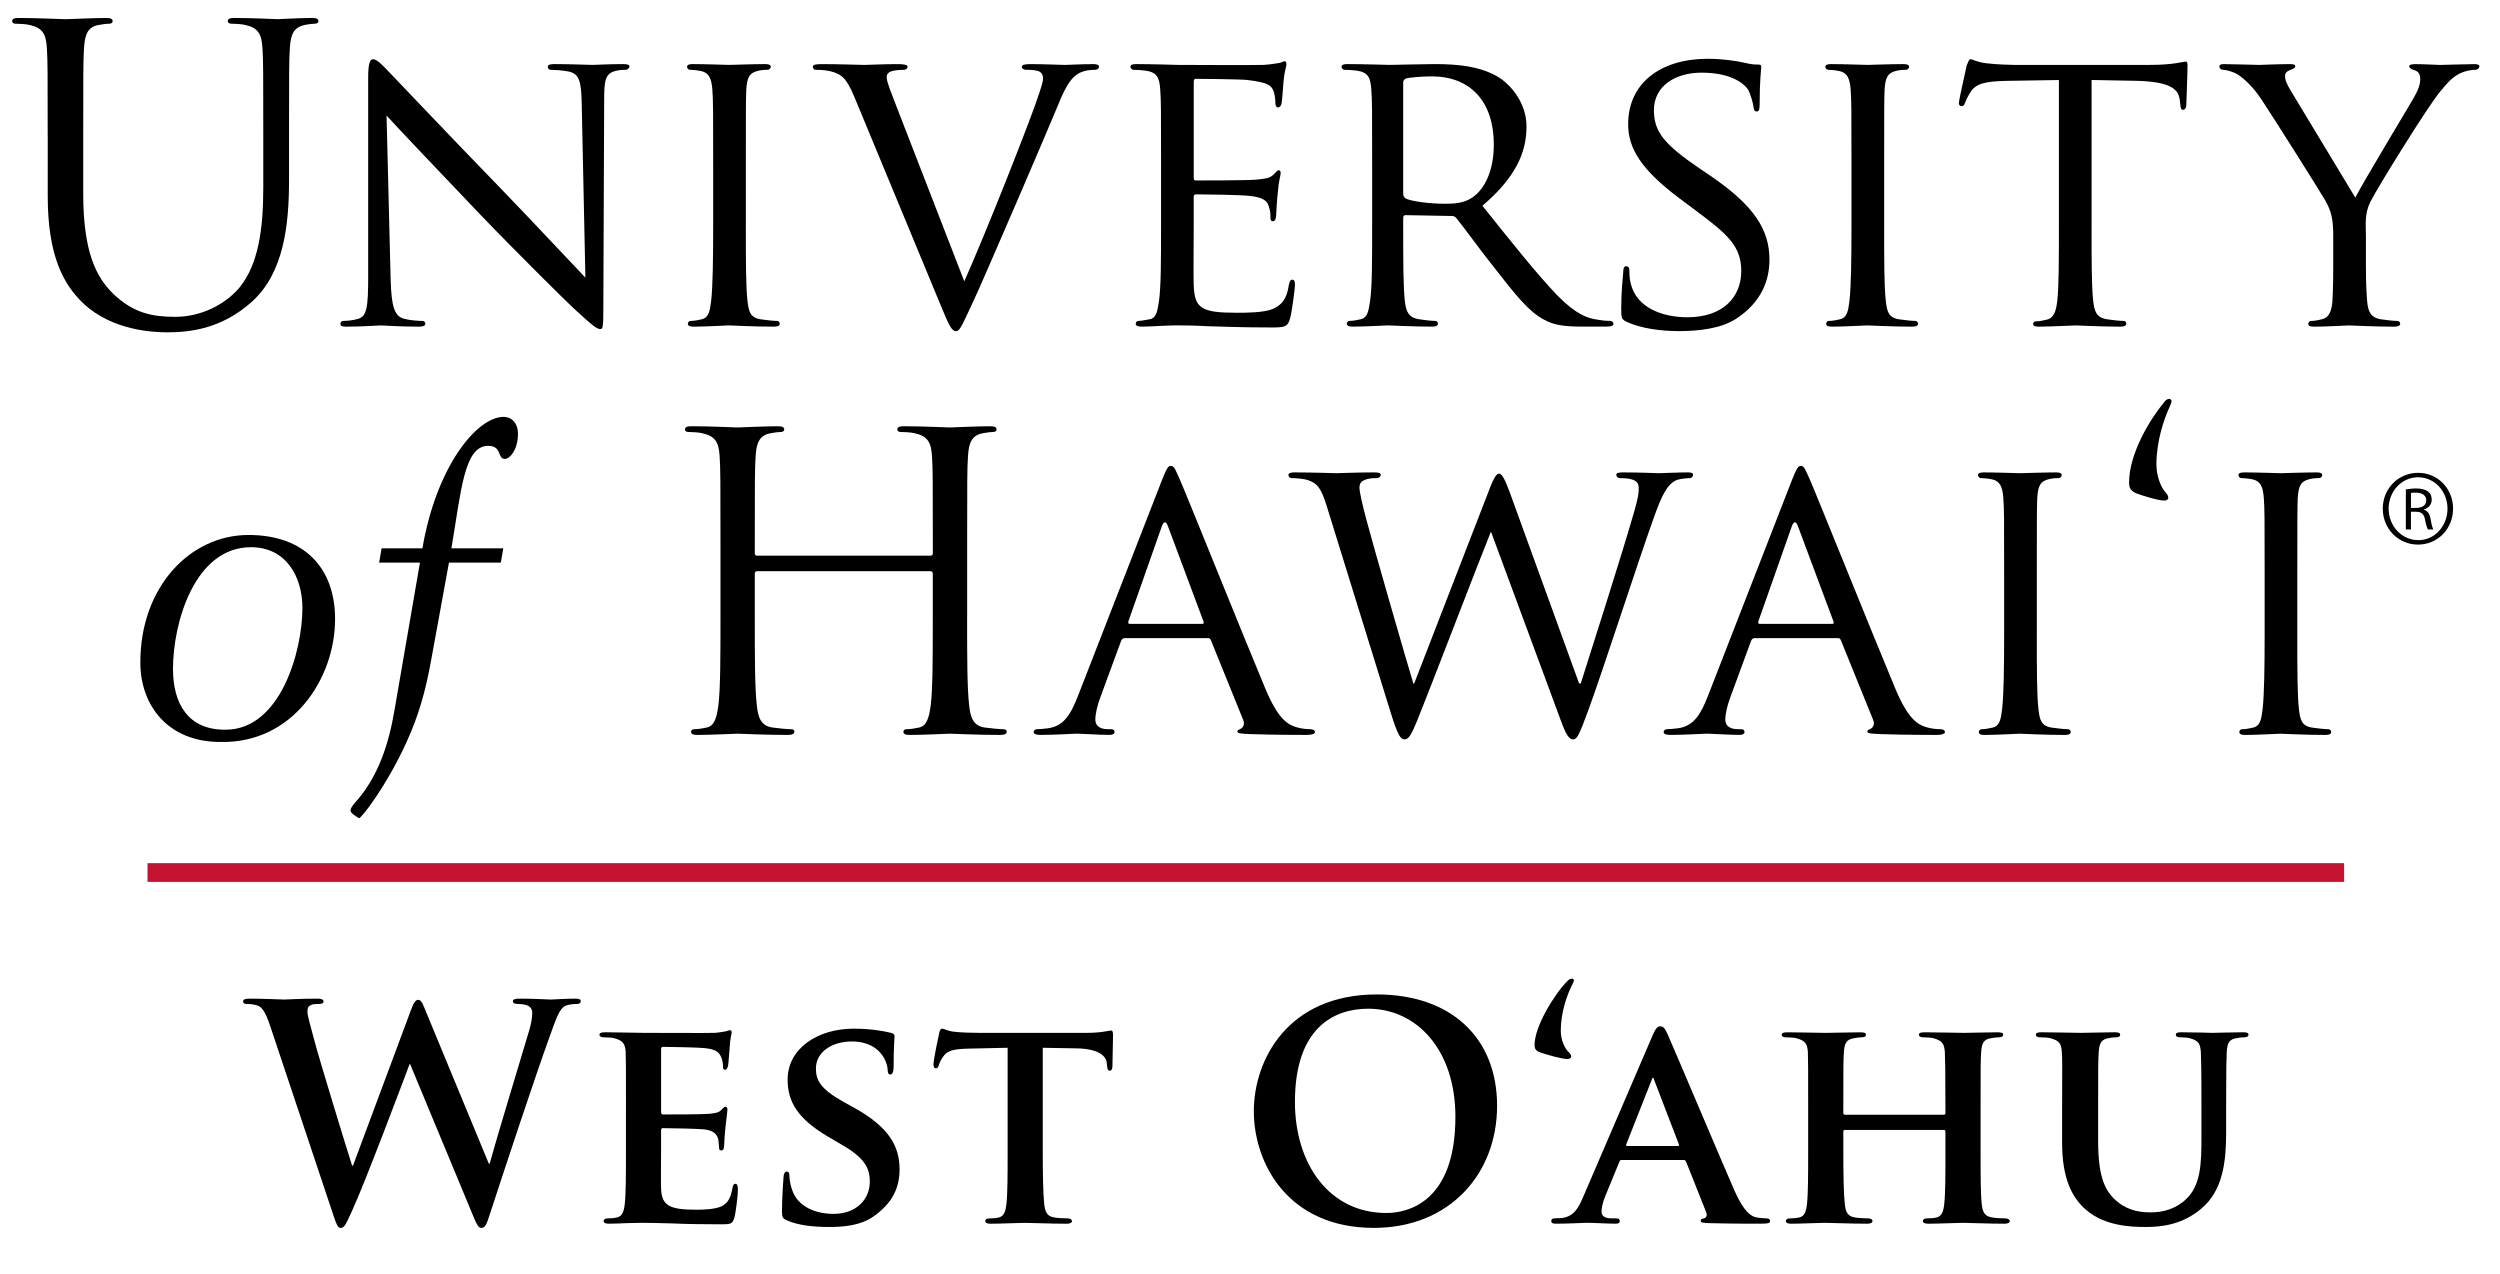 <?xml version="1.0" encoding="UTF-8"?> <!-- Generator: Adobe Illustrator 16.0.0, SVG Export Plug-In . SVG Version: 6.00 Build 0) --> <svg xmlns="http://www.w3.org/2000/svg" xmlns:xlink="http://www.w3.org/1999/xlink" version="1.1" id="Layer_1" x="0px" y="0px" width="146.952px" height="74.866px" viewBox="0 0 146.952 74.866" xml:space="preserve"> <g> <g> <path d="M2.803,8.016c0-3.744,0-4.416-0.048-5.184c-0.048-0.816-0.24-1.2-1.031-1.369c-0.193-0.047-0.601-0.07-0.816-0.07 c-0.097,0-0.192-0.049-0.192-0.145c0-0.144,0.12-0.192,0.384-0.192c1.08,0,2.544,0.072,2.76,0.072s1.656-0.072,2.377-0.072 c0.264,0,0.383,0.049,0.383,0.192c0,0.096-0.095,0.145-0.191,0.145c-0.168,0-0.312,0.023-0.6,0.07 C5.179,1.56,4.986,1.993,4.938,2.833C4.892,3.6,4.892,4.272,4.892,8.016v3.359c0,3.456,0.768,4.944,1.799,5.928 c1.177,1.104,2.256,1.321,3.624,1.321c1.464,0,2.904-0.696,3.769-1.729c1.104-1.367,1.392-3.408,1.392-5.88v-3 c0-3.744,0-4.416-0.048-5.184c-0.049-0.816-0.24-1.2-1.032-1.369c-0.192-0.047-0.6-0.07-0.815-0.07 c-0.097,0-0.191-0.049-0.191-0.145c0-0.144,0.119-0.192,0.383-0.192c1.08,0,2.4,0.072,2.544,0.072 c0.169,0,1.296-0.072,2.017-0.072c0.264,0,0.383,0.049,0.383,0.192c0,0.096-0.095,0.145-0.191,0.145 c-0.168,0-0.312,0.023-0.601,0.07c-0.646,0.145-0.84,0.529-0.888,1.369c-0.047,0.768-0.047,1.439-0.047,5.184v2.568 c0,2.591-0.288,5.472-2.209,7.176c-1.729,1.535-3.527,1.775-4.943,1.775c-0.816,0-3.24-0.096-4.943-1.703 c-1.178-1.128-2.089-2.809-2.089-6.312V8.016z"></path> <path d="M22.962,16.417c0.048,1.68,0.24,2.184,0.816,2.328c0.384,0.095,0.863,0.119,1.056,0.119c0.097,0,0.168,0.072,0.168,0.168 c0,0.12-0.144,0.169-0.384,0.169c-1.2,0-2.04-0.073-2.232-0.073c-0.191,0-1.08,0.073-2.039,0.073 c-0.217,0-0.336-0.024-0.336-0.169c0-0.096,0.072-0.168,0.167-0.168c0.169,0,0.552-0.024,0.864-0.119 c0.529-0.145,0.6-0.696,0.6-2.545V4.512c0-0.816,0.121-1.031,0.288-1.031c0.24,0,0.601,0.407,0.816,0.623 c0.336,0.336,3.408,3.6,6.673,6.959c2.087,2.161,4.343,4.586,4.991,5.257L34.194,6.096c-0.024-1.319-0.145-1.775-0.793-1.896 c-0.383-0.073-0.863-0.097-1.031-0.097c-0.144,0-0.168-0.121-0.168-0.191c0-0.119,0.168-0.145,0.407-0.145 c0.961,0,1.97,0.048,2.208,0.048c0.241,0,0.937-0.048,1.801-0.048c0.217,0,0.384,0.025,0.384,0.145 c0,0.07-0.096,0.191-0.239,0.191c-0.097,0-0.266,0-0.504,0.048c-0.696,0.144-0.745,0.552-0.745,1.776l-0.048,11.951 c0,1.345-0.024,1.465-0.168,1.465c-0.217,0-0.432-0.168-1.607-1.248c-0.217-0.191-3.265-3.192-5.496-5.521 c-2.449-2.567-4.824-5.064-5.473-5.783L22.962,16.417z"></path> <path d="M43.841,13.273c0,1.968,0,3.574,0.097,4.415c0.072,0.6,0.145,0.984,0.769,1.08c0.312,0.048,0.768,0.096,0.959,0.096 c0.121,0,0.168,0.097,0.168,0.168c0,0.096-0.096,0.169-0.335,0.169c-1.177,0-2.544-0.073-2.641-0.073 c-0.12,0-1.439,0.073-2.087,0.073c-0.217,0-0.338-0.049-0.338-0.169c0-0.071,0.049-0.168,0.169-0.168 c0.191,0,0.456-0.048,0.648-0.096c0.407-0.096,0.479-0.48,0.552-1.08c0.096-0.841,0.119-2.447,0.119-4.415V9.672 c0-3.168,0-3.744-0.047-4.393c-0.048-0.695-0.217-1.008-0.672-1.104c-0.24-0.049-0.504-0.072-0.648-0.072 c-0.096,0-0.168-0.096-0.168-0.167c0-0.121,0.096-0.169,0.336-0.169c0.696,0,2.016,0.048,2.136,0.048 c0.097,0,1.464-0.048,2.112-0.048c0.24,0,0.336,0.048,0.336,0.169c0,0.071-0.096,0.167-0.168,0.167c-0.145,0-0.288,0-0.528,0.048 c-0.575,0.12-0.696,0.407-0.743,1.128c-0.025,0.648-0.025,1.225-0.025,4.393V13.273z"></path> <path d="M56.682,16.536c1.225-2.735,3.984-9.695,4.44-11.159c0.096-0.312,0.191-0.6,0.191-0.769c0-0.168-0.072-0.359-0.288-0.432 c-0.239-0.072-0.479-0.072-0.72-0.072c-0.12,0-0.24-0.072-0.24-0.167c0-0.121,0.145-0.169,0.48-0.169 c0.84,0,1.8,0.048,2.063,0.048c0.12,0,1.033-0.048,1.657-0.048c0.216,0,0.335,0.048,0.335,0.145c0,0.096-0.071,0.191-0.24,0.191 c-0.144,0-0.624,0-1.007,0.24c-0.288,0.192-0.625,0.48-1.177,1.872c-0.239,0.576-1.272,3.023-2.353,5.52 c-1.295,2.977-2.231,5.185-2.711,6.192c-0.576,1.224-0.696,1.536-0.912,1.536c-0.24,0-0.385-0.264-0.792-1.247L50.226,5.711 c-0.479-1.152-0.768-1.367-1.464-1.535c-0.335-0.072-0.695-0.072-0.816-0.072c-0.12,0-0.167-0.121-0.167-0.191 c0-0.119,0.216-0.145,0.552-0.145c1.008,0,2.208,0.048,2.472,0.048c0.216,0,1.152-0.048,1.968-0.048 c0.385,0,0.576,0.048,0.576,0.145c0,0.096-0.072,0.191-0.216,0.191c-0.239,0-0.576,0.023-0.768,0.097 c-0.217,0.095-0.241,0.215-0.241,0.358c0,0.266,0.265,0.889,0.576,1.705L56.682,16.536z"></path> <path d="M68.248,9.672c0-3.168,0-3.744-0.048-4.393c-0.047-0.695-0.168-1.031-0.864-1.128c-0.167-0.024-0.527-0.048-0.72-0.048 c-0.072,0-0.168-0.096-0.168-0.167c0-0.121,0.096-0.169,0.336-0.169c0.961,0,2.328,0.048,2.447,0.048c0.145,0,4.561,0.023,5.041,0 c0.407-0.022,0.792-0.097,0.961-0.12C75.328,3.672,75.425,3.6,75.521,3.6c0.072,0,0.096,0.096,0.096,0.193 c0,0.144-0.119,0.383-0.167,0.959c-0.024,0.191-0.072,1.104-0.121,1.344c-0.023,0.097-0.095,0.217-0.191,0.217 c-0.12,0-0.169-0.097-0.169-0.264c0-0.145-0.023-0.481-0.119-0.721c-0.145-0.337-0.36-0.48-1.513-0.625 c-0.358-0.048-2.808-0.07-3.047-0.07c-0.097,0-0.121,0.07-0.121,0.215v5.544c0,0.144,0,0.216,0.121,0.216 c0.264,0,3.047,0,3.528-0.047c0.504-0.049,0.814-0.074,1.031-0.289c0.144-0.144,0.24-0.264,0.312-0.264s0.119,0.048,0.119,0.168 c0,0.121-0.119,0.455-0.168,1.128c-0.048,0.409-0.096,1.175-0.096,1.319c0,0.168-0.049,0.385-0.192,0.385 c-0.096,0-0.145-0.072-0.145-0.191c0-0.193,0-0.408-0.095-0.673c-0.072-0.287-0.264-0.528-1.08-0.624 c-0.576-0.072-2.832-0.096-3.192-0.096c-0.12,0-0.145,0.071-0.145,0.145v1.704c0,0.696-0.022,3.071,0,3.479 c0.049,1.368,0.433,1.632,2.521,1.632c0.553,0,1.561,0,2.112-0.216c0.552-0.24,0.84-0.602,0.96-1.416 c0.049-0.24,0.096-0.312,0.216-0.312c0.119,0,0.144,0.168,0.144,0.312c0,0.144-0.168,1.535-0.288,1.967 c-0.144,0.529-0.36,0.529-1.175,0.529c-1.585,0-2.81-0.048-3.672-0.072c-0.889-0.049-1.441-0.049-1.754-0.049 c-0.047,0-0.455,0-0.911,0.024c-0.408,0.024-0.888,0.049-1.224,0.049c-0.216,0-0.337-0.049-0.337-0.169 c0-0.071,0.049-0.168,0.169-0.168c0.191,0,0.456-0.072,0.648-0.096c0.407-0.072,0.455-0.48,0.551-1.08 c0.12-0.841,0.12-2.447,0.12-4.415V9.672z"></path> <path d="M80.656,9.672c0-3.168,0-3.744-0.048-4.393c-0.047-0.695-0.168-1.031-0.863-1.128c-0.168-0.024-0.527-0.048-0.721-0.048 c-0.072,0-0.167-0.096-0.167-0.167c0-0.121,0.095-0.169,0.335-0.169c0.961,0,2.377,0.048,2.497,0.048 c0.216,0,1.992-0.048,2.639-0.048c1.345,0,2.832,0.12,3.937,0.888c0.527,0.385,1.464,1.368,1.464,2.784 c0,1.512-0.624,2.977-2.591,4.656c1.727,2.16,3.191,4.008,4.415,5.281c1.128,1.15,1.825,1.342,2.353,1.414 c0.407,0.072,0.623,0.072,0.744,0.072c0.119,0,0.191,0.097,0.191,0.168c0,0.12-0.119,0.169-0.504,0.169h-1.319 c-1.2,0-1.729-0.121-2.256-0.409c-0.913-0.479-1.681-1.463-2.881-2.999c-0.888-1.104-1.824-2.425-2.28-2.976 c-0.096-0.097-0.143-0.12-0.287-0.12l-2.688-0.049c-0.097,0-0.145,0.049-0.145,0.169v0.479c0,1.968,0,3.551,0.096,4.392 c0.071,0.6,0.192,0.984,0.84,1.08c0.287,0.048,0.744,0.096,0.936,0.096c0.145,0,0.169,0.097,0.169,0.168 c0,0.096-0.097,0.169-0.336,0.169c-1.152,0-2.496-0.073-2.593-0.073c-0.023,0-1.439,0.073-2.088,0.073 c-0.216,0-0.336-0.049-0.336-0.169c0-0.071,0.049-0.168,0.168-0.168c0.191,0,0.457-0.048,0.648-0.096 c0.407-0.096,0.455-0.48,0.552-1.08c0.119-0.841,0.119-2.447,0.119-4.415V9.672z M82.481,11.401c0,0.119,0.048,0.191,0.145,0.264 c0.311,0.168,1.391,0.312,2.327,0.312c0.505,0,1.079-0.025,1.583-0.361c0.721-0.479,1.272-1.56,1.272-3.119 c0-2.544-1.392-4.008-3.647-4.008c-0.624,0-1.297,0.07-1.513,0.119c-0.095,0.048-0.167,0.12-0.167,0.24V11.401z"></path> <path d="M95.608,18.913c-0.287-0.145-0.312-0.217-0.312-0.77c0-1.008,0.097-1.823,0.12-2.159c0-0.216,0.049-0.335,0.169-0.335 c0.119,0,0.191,0.07,0.191,0.238c0,0.169,0,0.457,0.072,0.745c0.335,1.488,1.92,2.017,3.336,2.017 c2.087,0,3.168-1.177,3.168-2.713c0-1.465-0.793-2.16-2.664-3.552l-0.961-0.72c-2.279-1.705-3.023-2.952-3.023-4.368 c0-2.399,1.896-3.841,4.68-3.841c0.84,0,1.68,0.12,2.185,0.24c0.407,0.098,0.576,0.098,0.744,0.098 c0.167,0,0.216,0.022,0.216,0.144c0,0.095-0.096,0.767-0.096,2.159c0,0.312-0.024,0.455-0.169,0.455 c-0.144,0-0.167-0.095-0.191-0.264c-0.024-0.238-0.191-0.792-0.312-1.008c-0.144-0.239-0.84-1.008-2.735-1.008 c-1.536,0-2.808,0.769-2.808,2.209c0,1.295,0.647,2.039,2.735,3.455l0.601,0.407c2.567,1.753,3.456,3.169,3.456,4.921 c0,1.199-0.457,2.496-1.968,3.48c-0.889,0.576-2.208,0.72-3.36,0.72C97.696,19.464,96.472,19.321,95.608,18.913z"></path> <path d="M110.752,13.273c0,1.968,0,3.574,0.097,4.415c0.071,0.6,0.144,0.984,0.768,1.08c0.312,0.048,0.768,0.096,0.959,0.096 c0.121,0,0.169,0.097,0.169,0.168c0,0.096-0.097,0.169-0.336,0.169c-1.177,0-2.544-0.073-2.641-0.073 c-0.119,0-1.438,0.073-2.087,0.073c-0.217,0-0.337-0.049-0.337-0.169c0-0.071,0.049-0.168,0.168-0.168 c0.192,0,0.457-0.048,0.648-0.096c0.407-0.096,0.479-0.48,0.552-1.08c0.097-0.841,0.119-2.447,0.119-4.415V9.672 c0-3.168,0-3.744-0.047-4.393c-0.048-0.695-0.217-1.008-0.672-1.104c-0.24-0.049-0.504-0.072-0.648-0.072 c-0.096,0-0.168-0.096-0.168-0.167c0-0.121,0.097-0.169,0.336-0.169c0.697,0,2.017,0.048,2.136,0.048 c0.097,0,1.464-0.048,2.112-0.048c0.24,0,0.337,0.048,0.337,0.169c0,0.071-0.097,0.167-0.169,0.167c-0.144,0-0.288,0-0.528,0.048 c-0.575,0.12-0.696,0.407-0.743,1.128c-0.024,0.648-0.024,1.225-0.024,4.393V13.273z"></path> <path d="M122.944,13.273c0,1.968,0,3.574,0.096,4.415c0.072,0.6,0.169,0.984,0.816,1.08c0.287,0.048,0.768,0.096,0.96,0.096 c0.145,0,0.167,0.097,0.167,0.168c0,0.096-0.095,0.169-0.335,0.169c-1.152,0-2.497-0.073-2.616-0.073 c-0.096,0-1.561,0.073-2.184,0.073c-0.24,0-0.336-0.049-0.336-0.169c0-0.071,0.048-0.144,0.167-0.144 c0.193,0,0.433-0.049,0.625-0.097c0.431-0.096,0.552-0.504,0.624-1.104c0.096-0.841,0.096-2.447,0.096-4.415V4.704l-3.049,0.049 c-1.319,0.024-1.823,0.168-2.135,0.646c-0.24,0.361-0.265,0.506-0.337,0.65c-0.048,0.167-0.12,0.189-0.216,0.189 c-0.048,0-0.143-0.046-0.143-0.167c0-0.216,0.431-2.04,0.455-2.208c0.047-0.119,0.144-0.383,0.216-0.383 c0.144,0,0.36,0.168,0.937,0.238c0.6,0.074,1.416,0.097,1.655,0.097h7.969c0.695,0,1.175-0.048,1.511-0.097 c0.312-0.047,0.504-0.095,0.601-0.095c0.096,0,0.096,0.12,0.096,0.239c0,0.625-0.072,2.089-0.072,2.329 c0,0.167-0.095,0.264-0.191,0.264c-0.096,0-0.145-0.073-0.167-0.36l-0.025-0.216c-0.071-0.625-0.528-1.08-2.543-1.128 l-2.641-0.049V13.273z"></path> <path d="M137.151,13.895c0-1.104-0.144-1.511-0.455-2.087c-0.168-0.312-3.023-4.849-3.744-5.928 c-0.504-0.769-1.008-1.225-1.391-1.488c-0.312-0.191-0.721-0.288-0.889-0.288c-0.12,0-0.217-0.096-0.217-0.191 c0-0.097,0.072-0.145,0.264-0.145c0.409,0,1.992,0.048,2.089,0.048c0.144,0,1.009-0.048,1.823-0.048 c0.241,0,0.289,0.048,0.289,0.145c0,0.07-0.145,0.145-0.336,0.215c-0.169,0.073-0.266,0.168-0.266,0.337 c0,0.288,0.145,0.527,0.289,0.791l3.84,6.36c0.432-0.863,3.072-5.232,3.456-5.904c0.265-0.456,0.36-0.791,0.36-1.056 c0-0.288-0.096-0.455-0.336-0.528c-0.191-0.047-0.312-0.145-0.312-0.239c0-0.072,0.121-0.12,0.337-0.12 c0.552,0,1.295,0.048,1.464,0.048c0.144,0,1.656-0.048,2.063-0.048c0.145,0,0.264,0.048,0.264,0.12 c0,0.095-0.097,0.216-0.264,0.216c-0.24,0-0.647,0.072-0.983,0.264c-0.409,0.24-0.601,0.457-1.057,1.009 c-0.696,0.816-3.673,5.616-4.104,6.48c-0.36,0.719-0.265,1.367-0.265,2.038v1.754c0,0.335,0,1.198,0.071,2.039 c0.049,0.6,0.193,0.984,0.817,1.08c0.288,0.048,0.768,0.096,0.959,0.096c0.12,0,0.169,0.097,0.169,0.168 c0,0.096-0.121,0.169-0.336,0.169c-1.177,0-2.544-0.073-2.665-0.073c-0.095,0-1.438,0.073-2.063,0.073 c-0.24,0-0.336-0.049-0.336-0.169c0-0.071,0.047-0.168,0.168-0.168c0.191,0,0.433-0.048,0.624-0.096 c0.433-0.096,0.576-0.48,0.624-1.08c0.047-0.841,0.047-1.704,0.047-2.039V13.895z"></path> <path d="M8.249,38.934c0-4.44,2.928-7.488,6.359-7.488c3.264,0,5.088,1.92,5.088,4.943c0,3.505-2.496,7.296-6.695,7.224 C9.928,43.638,8.249,41.525,8.249,38.934z M10.168,39.317c0,2.041,0.887,3.6,3.096,3.575c3.217,0,4.512-4.607,4.512-7.152 c0-1.848-0.96-3.575-3.023-3.575C11.416,32.166,10.168,36.653,10.168,39.317z"></path> <path d="M29.583,32.232l-0.144,0.84h-3.049l-1.056,5.783c-0.312,1.729-0.72,3.217-1.464,4.825 c-1.177,2.567-2.615,4.392-2.76,4.416c-0.625-0.36-0.601-0.457-0.288-0.864c1.416-1.535,2.04-3.527,2.376-5.544l1.487-8.616 h-2.399l0.144-0.84h2.4c0.816-4.8,3.192-7.729,4.776-7.729c0.455,0,0.863,0.36,0.84,1.056c-0.024,0.912-0.48,1.416-0.77,1.416 c-0.455,0-0.143-0.768-0.983-0.768c-1.416,0-1.583,2.641-2.159,6.024H29.583z"></path> <path d="M56.848,36.239c0,2.304,0,4.201,0.119,5.208c0.072,0.697,0.217,1.224,0.937,1.32c0.336,0.047,0.863,0.096,1.079,0.096 c0.145,0,0.193,0.072,0.193,0.146c0,0.118-0.121,0.191-0.385,0.191c-1.32,0-2.832-0.073-2.952-0.073 c-0.119,0-1.632,0.073-2.353,0.073c-0.264,0-0.383-0.049-0.383-0.191c0-0.073,0.048-0.146,0.191-0.146 c0.217,0,0.504-0.049,0.721-0.096c0.479-0.097,0.6-0.623,0.695-1.32c0.12-1.008,0.12-2.904,0.12-5.208v-2.52 c0-0.096-0.072-0.144-0.145-0.144H44.511c-0.071,0-0.144,0.024-0.144,0.144v2.52c0,2.304,0,4.201,0.119,5.208 c0.072,0.697,0.217,1.224,0.937,1.32c0.336,0.047,0.864,0.096,1.08,0.096c0.145,0,0.192,0.072,0.192,0.146 c0,0.118-0.12,0.191-0.384,0.191c-1.321,0-2.832-0.073-2.953-0.073c-0.119,0-1.632,0.073-2.351,0.073 c-0.266,0-0.385-0.049-0.385-0.191c0-0.073,0.048-0.146,0.191-0.146c0.217,0,0.504-0.049,0.721-0.096 c0.479-0.097,0.601-0.623,0.695-1.32c0.121-1.008,0.121-2.904,0.121-5.208v-4.223c0-3.744,0-4.416-0.049-5.185 c-0.048-0.815-0.239-1.2-1.031-1.367c-0.191-0.049-0.601-0.072-0.816-0.072c-0.096,0-0.192-0.049-0.192-0.144 c0-0.145,0.12-0.192,0.385-0.193c1.079,0,2.592,0.072,2.711,0.072c0.121,0,1.632-0.072,2.353-0.071 c0.264,0,0.385,0.048,0.385,0.192c0,0.095-0.097,0.144-0.193,0.144c-0.167,0-0.311,0.023-0.6,0.072 c-0.647,0.119-0.84,0.527-0.889,1.367c-0.047,0.769-0.047,1.44-0.047,5.185v0.504c0,0.119,0.072,0.144,0.144,0.144h10.176 c0.072,0,0.145-0.024,0.145-0.144v-0.504c0-3.744,0-4.416-0.048-5.185c-0.049-0.815-0.24-1.2-1.033-1.367 c-0.191-0.049-0.599-0.072-0.814-0.072c-0.097,0-0.192-0.049-0.192-0.144c0-0.145,0.12-0.192,0.384-0.193 c1.08,0,2.593,0.072,2.712,0.072c0.12,0,1.632-0.072,2.353-0.071c0.264,0,0.383,0.048,0.383,0.192 c0,0.095-0.095,0.144-0.191,0.144c-0.168,0-0.312,0.023-0.601,0.072c-0.646,0.119-0.84,0.527-0.888,1.367 c-0.047,0.769-0.047,1.44-0.047,5.185V36.239z"></path> <path d="M68.319,28.175c0.264-0.671,0.36-0.791,0.504-0.791c0.217,0,0.288,0.288,0.504,0.743 c0.384,0.864,3.768,9.289,5.064,12.385c0.768,1.822,1.344,2.087,1.8,2.229c0.312,0.097,0.624,0.121,0.84,0.121 c0.12,0,0.264,0.049,0.264,0.169c0,0.119-0.24,0.168-0.479,0.168c-0.312,0-1.873,0-3.335-0.049 c-0.408-0.024-0.745-0.024-0.745-0.143c0-0.097,0.049-0.097,0.145-0.146c0.12-0.049,0.337-0.216,0.192-0.551l-1.896-4.68 c-0.049-0.097-0.072-0.121-0.192-0.121h-4.872c-0.097,0-0.167,0.049-0.216,0.169l-1.2,3.263c-0.192,0.504-0.312,1.008-0.312,1.369 c0,0.408,0.359,0.551,0.719,0.551h0.193c0.167,0,0.216,0.072,0.216,0.169c0,0.119-0.121,0.168-0.312,0.168 c-0.504,0-1.656-0.073-1.896-0.073c-0.217,0-1.272,0.073-2.137,0.073c-0.264,0-0.407-0.049-0.407-0.168 c0-0.097,0.095-0.169,0.191-0.169c0.144,0,0.456-0.024,0.624-0.049c0.961-0.118,1.368-0.839,1.775-1.871L68.319,28.175z M70.671,36.671c0.095,0,0.095-0.048,0.071-0.144l-2.088-5.593c-0.12-0.312-0.239-0.312-0.36,0l-1.968,5.593 c-0.024,0.096,0,0.144,0.072,0.144H70.671z"></path> <path d="M92.822,40.176h0.096c0.528-1.681,2.424-7.583,3.169-10.2c0.216-0.769,0.239-1.009,0.239-1.272 c0-0.359-0.167-0.601-1.128-0.601c-0.12,0-0.191-0.119-0.191-0.191c0-0.095,0.097-0.144,0.36-0.144 c1.08,0,1.967,0.047,2.159,0.047c0.144,0,1.056-0.047,1.704-0.047c0.191,0,0.288,0.049,0.288,0.119 c0,0.097-0.048,0.216-0.192,0.216c-0.071,0-0.479,0.024-0.72,0.097c-0.624,0.216-0.96,1.031-1.368,2.16 c-0.936,2.592-3.023,9.071-3.863,11.352c-0.553,1.513-0.673,1.751-0.912,1.751c-0.217,0-0.408-0.263-0.696-1.055l-4.128-11.161 c-0.721,1.776-3.576,9.24-4.345,11.136c-0.358,0.863-0.503,1.079-0.743,1.079c-0.217,0-0.385-0.216-0.815-1.607L77.99,29.76 c-0.336-1.081-0.552-1.345-1.104-1.536c-0.288-0.097-0.815-0.121-0.96-0.121c-0.097,0-0.192-0.071-0.192-0.191 c0-0.095,0.144-0.144,0.337-0.144c1.104,0,2.278,0.047,2.495,0.047c0.192,0,1.152-0.047,2.208-0.047 c0.288,0,0.385,0.049,0.385,0.144c0,0.12-0.121,0.191-0.216,0.191c-0.169,0-0.505,0-0.745,0.121 c-0.144,0.048-0.288,0.167-0.288,0.433c0,0.264,0.168,0.983,0.409,1.896c0.335,1.295,2.495,8.785,2.76,9.624h0.048l4.415-11.4 c0.312-0.816,0.456-0.937,0.576-0.937c0.144,0,0.312,0.264,0.576,0.961L92.822,40.176z"></path> <path d="M105.35,28.175c0.264-0.671,0.36-0.791,0.504-0.791c0.217,0,0.288,0.288,0.504,0.743 c0.384,0.864,3.768,9.289,5.064,12.385c0.768,1.822,1.344,2.087,1.8,2.229c0.312,0.097,0.624,0.121,0.84,0.121 c0.12,0,0.264,0.049,0.264,0.169c0,0.119-0.24,0.168-0.479,0.168c-0.312,0-1.873,0-3.336-0.049 c-0.408-0.024-0.745-0.024-0.745-0.143c0-0.097,0.049-0.097,0.145-0.146c0.12-0.049,0.337-0.216,0.192-0.551l-1.896-4.68 c-0.049-0.097-0.072-0.121-0.192-0.121h-4.872c-0.097,0-0.167,0.049-0.216,0.169l-1.2,3.263c-0.192,0.504-0.312,1.008-0.312,1.369 c0,0.408,0.359,0.551,0.719,0.551h0.193c0.167,0,0.216,0.072,0.216,0.169c0,0.119-0.121,0.168-0.312,0.168 c-0.504,0-1.656-0.073-1.896-0.073c-0.217,0-1.272,0.073-2.137,0.073c-0.264,0-0.407-0.049-0.407-0.168 c0-0.097,0.095-0.169,0.191-0.169c0.144,0,0.456-0.024,0.624-0.049c0.961-0.118,1.368-0.839,1.775-1.871L105.35,28.175z M107.702,36.671c0.095,0,0.095-0.048,0.071-0.144l-2.088-5.593c-0.12-0.312-0.239-0.312-0.36,0l-1.968,5.593 c-0.024,0.096,0,0.144,0.072,0.144H107.702z"></path> <path d="M119.725,37.272c0,1.968,0,3.575,0.097,4.416c0.071,0.601,0.144,0.983,0.768,1.08c0.312,0.047,0.768,0.096,0.96,0.096 c0.12,0,0.168,0.096,0.168,0.169c0,0.095-0.097,0.168-0.336,0.168c-1.177,0-2.544-0.073-2.641-0.073 c-0.119,0-1.438,0.073-2.087,0.073c-0.216,0-0.337-0.049-0.337-0.168c0-0.073,0.049-0.169,0.168-0.169 c0.192,0,0.457-0.049,0.648-0.096c0.408-0.097,0.48-0.479,0.552-1.08c0.097-0.841,0.12-2.447,0.12-4.416v-3.6 c0-3.168,0-3.744-0.048-4.393c-0.048-0.695-0.216-1.008-0.671-1.104c-0.241-0.048-0.505-0.072-0.648-0.072 c-0.097,0-0.169-0.095-0.169-0.167c0-0.119,0.097-0.168,0.336-0.168c0.697,0,2.017,0.047,2.136,0.047 c0.097,0,1.464-0.047,2.112-0.047c0.24,0,0.337,0.049,0.337,0.168c0,0.072-0.097,0.167-0.168,0.167c-0.145,0-0.289,0-0.529,0.049 c-0.574,0.12-0.695,0.408-0.743,1.128c-0.024,0.648-0.024,1.225-0.024,4.393V37.272z"></path> <path d="M127.236,28.873c0.192,0.215,0.217,0.286,0.217,0.407c0,0.072-0.12,0.145-0.217,0.145c-0.383,0-1.296-0.288-1.68-0.433 c-0.287-0.144-0.407-0.264-0.407-0.624c0-1.703,1.224-3.721,2.064-4.728c0.095-0.144,0.191-0.192,0.312-0.192 c0.047,0,0.119,0.049,0.119,0.121c0,0.071-0.023,0.144-0.096,0.311c-0.359,0.768-0.792,2.064-0.792,3.433 C126.757,28.055,127.069,28.679,127.236,28.873z"></path> <path d="M135.037,37.272c0,1.968,0,3.575,0.097,4.416c0.071,0.601,0.144,0.983,0.768,1.08c0.312,0.047,0.768,0.096,0.96,0.096 c0.12,0,0.168,0.096,0.168,0.169c0,0.095-0.097,0.168-0.336,0.168c-1.177,0-2.544-0.073-2.641-0.073 c-0.119,0-1.438,0.073-2.087,0.073c-0.216,0-0.337-0.049-0.337-0.168c0-0.073,0.049-0.169,0.168-0.169 c0.192,0,0.457-0.049,0.648-0.096c0.408-0.097,0.48-0.479,0.552-1.08c0.097-0.841,0.12-2.447,0.12-4.416v-3.6 c0-3.168,0-3.744-0.048-4.393c-0.048-0.695-0.216-1.008-0.671-1.104c-0.241-0.048-0.505-0.072-0.648-0.072 c-0.097,0-0.169-0.095-0.169-0.167c0-0.119,0.097-0.168,0.336-0.168c0.697,0,2.017,0.047,2.136,0.047 c0.097,0,1.464-0.047,2.112-0.047c0.24,0,0.337,0.049,0.337,0.168c0,0.072-0.097,0.167-0.168,0.167c-0.145,0-0.289,0-0.529,0.049 c-0.574,0.12-0.695,0.408-0.743,1.128c-0.024,0.648-0.024,1.225-0.024,4.393V37.272z"></path> <path d="M15.918,60.416c-0.21-0.648-0.402-1.069-0.646-1.244c-0.193-0.121-0.543-0.157-0.701-0.157 c-0.174,0-0.279-0.016-0.279-0.156c0-0.123,0.141-0.158,0.385-0.158c0.91,0,1.872,0.053,2.029,0.053 c0.158,0,0.928-0.053,1.943-0.053c0.244,0,0.368,0.053,0.368,0.158c0,0.141-0.141,0.156-0.315,0.156c-0.141,0-0.314,0-0.438,0.069 c-0.158,0.071-0.192,0.194-0.192,0.387c0,0.228,0.175,0.822,0.385,1.609c0.298,1.154,1.925,6.458,2.24,7.437h0.052l3.396-9.116 c0.175-0.489,0.298-0.63,0.437-0.63c0.193,0,0.281,0.262,0.508,0.821l3.641,8.804h0.053c0.314-1.173,1.715-5.792,2.327-7.841 c0.122-0.401,0.175-0.769,0.175-1.016c0-0.279-0.157-0.524-0.84-0.524c-0.175,0-0.298-0.052-0.298-0.156 c0-0.123,0.141-0.158,0.403-0.158c0.928,0,1.662,0.053,1.819,0.053c0.122,0,0.876-0.053,1.453-0.053 c0.192,0,0.314,0.035,0.314,0.141c0,0.122-0.088,0.174-0.245,0.174c-0.175,0-0.42,0.018-0.613,0.089 c-0.42,0.156-0.611,0.855-0.979,1.854c-0.806,2.205-2.643,7.771-3.501,10.396c-0.191,0.612-0.279,0.822-0.507,0.822 c-0.176,0-0.28-0.21-0.543-0.858l-3.641-8.767h-0.033c-0.334,0.892-2.66,7.087-3.414,8.696c-0.332,0.719-0.42,0.929-0.629,0.929 c-0.175,0-0.246-0.192-0.403-0.647L15.918,60.416z"></path> <path d="M36.795,64.983c0-2.258,0-2.679-0.018-3.15c-0.035-0.508-0.174-0.666-0.665-0.805c-0.122-0.036-0.385-0.053-0.611-0.053 c-0.159,0-0.264-0.053-0.264-0.158c0-0.104,0.123-0.139,0.351-0.139c0.805,0,1.784,0.034,2.223,0.034c0.489,0,3.902,0.017,4.199,0 c0.28-0.018,0.525-0.071,0.648-0.088c0.088-0.017,0.174-0.07,0.245-0.07c0.087,0,0.104,0.07,0.104,0.141 c0,0.104-0.088,0.28-0.123,0.963c-0.018,0.157-0.053,0.805-0.087,0.979c-0.019,0.07-0.052,0.245-0.176,0.245 c-0.104,0-0.122-0.07-0.122-0.191c0-0.106-0.017-0.368-0.104-0.545c-0.122-0.262-0.245-0.471-1.016-0.541 c-0.263-0.035-2.1-0.071-2.415-0.071c-0.069,0-0.104,0.054-0.104,0.142v3.675c0,0.087,0.017,0.158,0.104,0.158 c0.351,0,2.346,0,2.695-0.036c0.367-0.035,0.595-0.069,0.735-0.227c0.122-0.104,0.175-0.192,0.245-0.192 c0.069,0,0.122,0.068,0.122,0.156s-0.035,0.332-0.122,1.086c-0.035,0.297-0.07,0.892-0.07,0.996c0,0.122-0.018,0.333-0.158,0.333 c-0.104,0-0.139-0.052-0.139-0.122c-0.019-0.157-0.019-0.35-0.053-0.543c-0.088-0.297-0.281-0.523-0.858-0.576 c-0.279-0.036-2.03-0.071-2.414-0.071c-0.071,0-0.088,0.071-0.088,0.158v1.189c0,0.508-0.018,1.769,0,2.204 c0.035,1.016,0.508,1.244,2.082,1.244c0.403,0,1.05-0.018,1.453-0.192c0.384-0.177,0.56-0.49,0.665-1.104 c0.034-0.158,0.069-0.228,0.175-0.228c0.122,0,0.14,0.193,0.14,0.352c0,0.331-0.123,1.347-0.209,1.643 c-0.105,0.387-0.246,0.387-0.823,0.387c-1.155,0-2.083-0.018-2.836-0.053c-0.752-0.018-1.329-0.035-1.784-0.035 c-0.175,0-0.508,0.018-0.875,0.018c-0.368,0.018-0.752,0.034-1.067,0.034c-0.192,0-0.298-0.052-0.298-0.157 c0-0.068,0.053-0.156,0.245-0.156c0.228,0,0.403-0.019,0.542-0.054c0.315-0.07,0.403-0.35,0.455-0.787 c0.07-0.63,0.07-1.804,0.07-3.167V64.983z"></path> <path d="M46.262,71.737c-0.244-0.104-0.297-0.175-0.297-0.507c0-0.805,0.069-1.733,0.086-1.977c0-0.229,0.071-0.387,0.193-0.387 c0.141,0,0.157,0.142,0.157,0.246c0,0.191,0.053,0.508,0.141,0.771c0.332,1.101,1.487,1.47,2.45,1.47 c1.329,0,2.135-0.841,2.135-1.891c0-0.647-0.157-1.295-1.523-2.101l-0.893-0.524c-1.82-1.067-2.414-2.065-2.414-3.379 c0-1.82,1.75-2.992,3.885-2.992c0.998,0,1.785,0.142,2.187,0.246c0.141,0.034,0.212,0.087,0.212,0.191 c0,0.194-0.053,0.613-0.053,1.787c0,0.313-0.071,0.472-0.193,0.472c-0.104,0-0.157-0.088-0.157-0.263 c0-0.141-0.071-0.596-0.403-0.979c-0.227-0.282-0.717-0.701-1.715-0.701c-1.102,0-2.1,0.578-2.1,1.593 c0,0.666,0.246,1.19,1.627,1.96l0.631,0.35c2.029,1.12,2.659,2.258,2.659,3.606c0,1.102-0.42,1.994-1.539,2.781 c-0.735,0.525-1.751,0.614-2.573,0.614C47.871,72.124,46.927,72.035,46.262,71.737z"></path> <path d="M59.23,61.588l-2.293,0.051c-0.893,0.02-1.261,0.124-1.488,0.457c-0.157,0.209-0.227,0.401-0.262,0.508 c-0.036,0.122-0.07,0.192-0.175,0.192c-0.105,0-0.141-0.088-0.141-0.245c0-0.246,0.298-1.68,0.332-1.804 c0.035-0.192,0.088-0.28,0.176-0.28c0.122,0,0.279,0.124,0.665,0.175c0.454,0.054,1.031,0.071,1.539,0.071h6.248 c0.489,0,0.822-0.034,1.05-0.071c0.245-0.033,0.367-0.068,0.42-0.068c0.104,0,0.123,0.088,0.123,0.314 c0,0.314-0.035,1.417-0.035,1.804c-0.017,0.157-0.053,0.243-0.141,0.243c-0.122,0-0.157-0.068-0.175-0.297l-0.017-0.157 c-0.035-0.385-0.438-0.842-1.82-0.858l-1.943-0.034v6.021c0,1.363,0.019,2.537,0.088,3.184c0.053,0.421,0.141,0.7,0.595,0.771 c0.21,0.035,0.561,0.054,0.789,0.054c0.174,0,0.244,0.088,0.244,0.156c0,0.105-0.123,0.157-0.299,0.157 c-1.014,0-2.047-0.052-2.483-0.052c-0.351,0-1.4,0.052-2.013,0.052c-0.193,0-0.299-0.052-0.299-0.157 c0-0.068,0.053-0.156,0.246-0.156c0.229,0,0.42-0.019,0.543-0.054c0.314-0.07,0.401-0.35,0.454-0.787 c0.071-0.63,0.071-1.804,0.071-3.167V61.588z"></path> <path d="M73.701,65.315c0-2.992,1.978-6.861,7.229-6.861c4.357,0,7.07,2.538,7.07,6.546c0,4.009-2.801,7.176-7.245,7.176 C75.731,72.176,73.701,68.413,73.701,65.315z M85.55,65.646c0-3.92-2.257-6.353-5.128-6.353c-2.012,0-4.305,1.122-4.305,5.479 c0,3.641,2.012,6.528,5.372,6.528C82.714,71.301,85.55,70.704,85.55,65.646z"></path> <path d="M92.164,61.798c0.175,0.176,0.193,0.228,0.193,0.315c0,0.053-0.105,0.14-0.193,0.14c-0.35,0-1.119-0.228-1.452-0.332 c-0.437-0.123-0.508-0.245-0.508-0.508c0-1.067,1.138-2.939,1.925-3.746c0.105-0.104,0.176-0.139,0.281-0.139 c0.053,0,0.104,0.034,0.104,0.105c0,0.033-0.019,0.087-0.088,0.226c-0.314,0.614-0.683,1.646-0.683,2.731 C91.744,61.167,92.007,61.639,92.164,61.798z"></path> <path d="M95.331,68.185c-0.088,0-0.104,0.017-0.141,0.104l-0.821,1.995c-0.157,0.367-0.229,0.737-0.229,0.912 c0,0.262,0.141,0.42,0.613,0.42h0.227c0.193,0,0.229,0.068,0.229,0.156c0,0.123-0.088,0.157-0.245,0.157 c-0.508,0-1.225-0.052-1.716-0.052c-0.157,0-0.979,0.052-1.784,0.052c-0.192,0-0.279-0.034-0.279-0.157 c0-0.088,0.052-0.156,0.175-0.156c0.14,0,0.314-0.019,0.455-0.019c0.699-0.105,0.962-0.56,1.276-1.313l4.024-9.361 c0.176-0.419,0.299-0.596,0.456-0.596c0.228,0,0.298,0.14,0.455,0.473c0.367,0.822,2.939,6.913,3.92,9.17 c0.596,1.348,1.032,1.54,1.312,1.593c0.229,0.035,0.403,0.054,0.578,0.054c0.141,0,0.21,0.051,0.21,0.156 c0,0.123-0.087,0.157-0.664,0.157c-0.544,0-1.663,0-2.958-0.034c-0.279-0.018-0.455-0.018-0.455-0.123 c0-0.088,0.035-0.14,0.192-0.156c0.105-0.019,0.21-0.158,0.141-0.333l-1.19-2.994c-0.035-0.088-0.088-0.104-0.157-0.104H95.331z M98.621,67.362c0.07,0,0.088-0.033,0.07-0.087l-1.452-3.78c-0.019-0.053-0.036-0.141-0.071-0.141 c-0.053,0-0.069,0.088-0.086,0.141l-1.488,3.763c-0.035,0.071,0,0.104,0.053,0.104H98.621z"></path> <path d="M114.267,65.525c0.034,0,0.087-0.017,0.087-0.104v-0.316c0-2.256-0.018-2.8-0.034-3.271 c-0.036-0.508-0.176-0.666-0.665-0.805c-0.124-0.036-0.387-0.053-0.596-0.053c-0.175,0-0.263-0.053-0.263-0.158 c0-0.104,0.104-0.139,0.333-0.139c0.821,0,1.906,0.034,2.31,0.034c0.367,0,1.383-0.034,1.978-0.034 c0.227,0,0.332,0.034,0.332,0.139c0,0.105-0.105,0.158-0.279,0.158c-0.122,0-0.263,0.017-0.455,0.053 c-0.402,0.07-0.525,0.279-0.56,0.805c-0.035,0.472-0.035,0.893-0.035,3.15v2.625c0,1.363,0,2.537,0.069,3.184 c0.053,0.421,0.141,0.7,0.613,0.771c0.209,0.035,0.541,0.054,0.787,0.054c0.157,0,0.245,0.088,0.245,0.156 c0,0.105-0.123,0.157-0.315,0.157c-0.997,0-2.013-0.052-2.433-0.052c-0.351,0-1.436,0.052-2.03,0.052 c-0.209,0-0.332-0.052-0.332-0.157c0-0.068,0.07-0.156,0.244-0.156c0.246,0,0.42-0.019,0.561-0.054 c0.315-0.07,0.403-0.35,0.455-0.787c0.07-0.63,0.07-1.767,0.07-3.133v-1.138c0-0.053-0.053-0.088-0.087-0.088h-5.811 c-0.053,0-0.104,0.02-0.104,0.088v1.138c0,1.366,0.017,2.503,0.088,3.149c0.052,0.421,0.139,0.7,0.594,0.771 c0.21,0.035,0.561,0.054,0.787,0.054c0.176,0,0.246,0.088,0.246,0.156c0,0.105-0.122,0.157-0.315,0.157 c-0.997,0-2.065-0.052-2.502-0.052c-0.351,0-1.365,0.052-1.978,0.052c-0.193,0-0.298-0.052-0.298-0.157 c0-0.068,0.052-0.156,0.245-0.156c0.227,0,0.402-0.019,0.542-0.054c0.315-0.07,0.403-0.35,0.455-0.787 c0.069-0.63,0.069-1.804,0.069-3.167v-2.625c0-2.258,0-2.679-0.017-3.15c-0.035-0.508-0.175-0.666-0.665-0.805 c-0.122-0.036-0.385-0.053-0.611-0.053c-0.159,0-0.264-0.053-0.264-0.158c0-0.104,0.123-0.139,0.333-0.139 c0.822,0,1.837,0.034,2.257,0.034c0.367,0,1.436-0.034,2.049-0.034c0.209,0,0.314,0.034,0.314,0.139 c0,0.105-0.088,0.158-0.281,0.158c-0.121,0-0.262,0.017-0.437,0.053c-0.42,0.07-0.543,0.279-0.577,0.805 c-0.035,0.472-0.035,1.016-0.035,3.271v0.316c0,0.088,0.052,0.104,0.104,0.104H114.267z"></path> <path d="M121.214,64.983c0-2.258,0.017-2.679-0.019-3.15c-0.034-0.525-0.175-0.666-0.664-0.805 c-0.123-0.036-0.386-0.053-0.596-0.053c-0.175,0-0.263-0.053-0.263-0.158c0-0.104,0.105-0.139,0.332-0.139 c0.823,0,1.855,0.034,2.312,0.034c0.384,0,1.417-0.034,1.977-0.034c0.228,0,0.332,0.034,0.332,0.139 c0,0.105-0.088,0.158-0.245,0.158c-0.175,0-0.263,0.017-0.454,0.053c-0.402,0.07-0.524,0.279-0.561,0.805 c-0.035,0.472-0.035,0.893-0.035,3.15v2.083c0,2.168,0.42,3.009,1.174,3.604c0.682,0.542,1.417,0.594,1.941,0.594 c0.666,0,1.453-0.191,2.065-0.788c0.857-0.804,0.893-2.099,0.893-3.621v-1.872c0-2.258-0.019-2.679-0.035-3.15 c-0.036-0.508-0.157-0.666-0.647-0.805c-0.123-0.036-0.386-0.053-0.561-0.053c-0.174,0-0.262-0.053-0.262-0.158 c0-0.104,0.104-0.139,0.314-0.139c0.787,0,1.82,0.034,1.838,0.034c0.176,0,1.207-0.034,1.803-0.034 c0.21,0,0.314,0.034,0.314,0.139c0,0.105-0.088,0.158-0.262,0.158c-0.176,0-0.263,0.017-0.456,0.053 c-0.42,0.07-0.524,0.279-0.56,0.805c-0.018,0.472-0.035,0.893-0.035,3.15v1.592c0,1.663-0.176,3.413-1.471,4.479 c-1.084,0.911-2.257,1.069-3.254,1.069c-0.805,0-2.397-0.036-3.519-1.016c-0.787-0.683-1.398-1.785-1.398-3.938V64.983z"></path> </g> <g> <rect x="8.671" y="50.737" fill="#C41230" width="129.117" height="1.101"></rect> </g> <g> <path d="M142.14,27.793c1.145,0,2.053,0.919,2.053,2.101c0,1.198-0.908,2.118-2.062,2.118c-1.143,0-2.07-0.92-2.07-2.118 c0-1.182,0.928-2.101,2.07-2.101H142.14z M142.13,28.055c-0.955,0-1.724,0.826-1.724,1.839c0,1.03,0.769,1.855,1.743,1.855 c0.957,0.01,1.717-0.825,1.717-1.847s-0.76-1.848-1.727-1.848H142.13z M141.718,31.122h-0.301v-2.354 c0.207-0.027,0.376-0.056,0.61-0.056c0.327,0,0.554,0.075,0.693,0.179c0.142,0.102,0.218,0.262,0.218,0.479 c0,0.316-0.218,0.505-0.462,0.58v0.019c0.208,0.038,0.347,0.226,0.403,0.573c0.059,0.364,0.114,0.505,0.16,0.58h-0.319 c-0.056-0.075-0.122-0.29-0.179-0.6c-0.065-0.319-0.215-0.441-0.541-0.441h-0.283V31.122z M141.718,29.856h0.29 c0.319,0,0.61-0.122,0.61-0.44c0-0.225-0.148-0.459-0.627-0.459c-0.123,0-0.208,0.009-0.273,0.019V29.856z"></path> </g> </g> </svg> 
